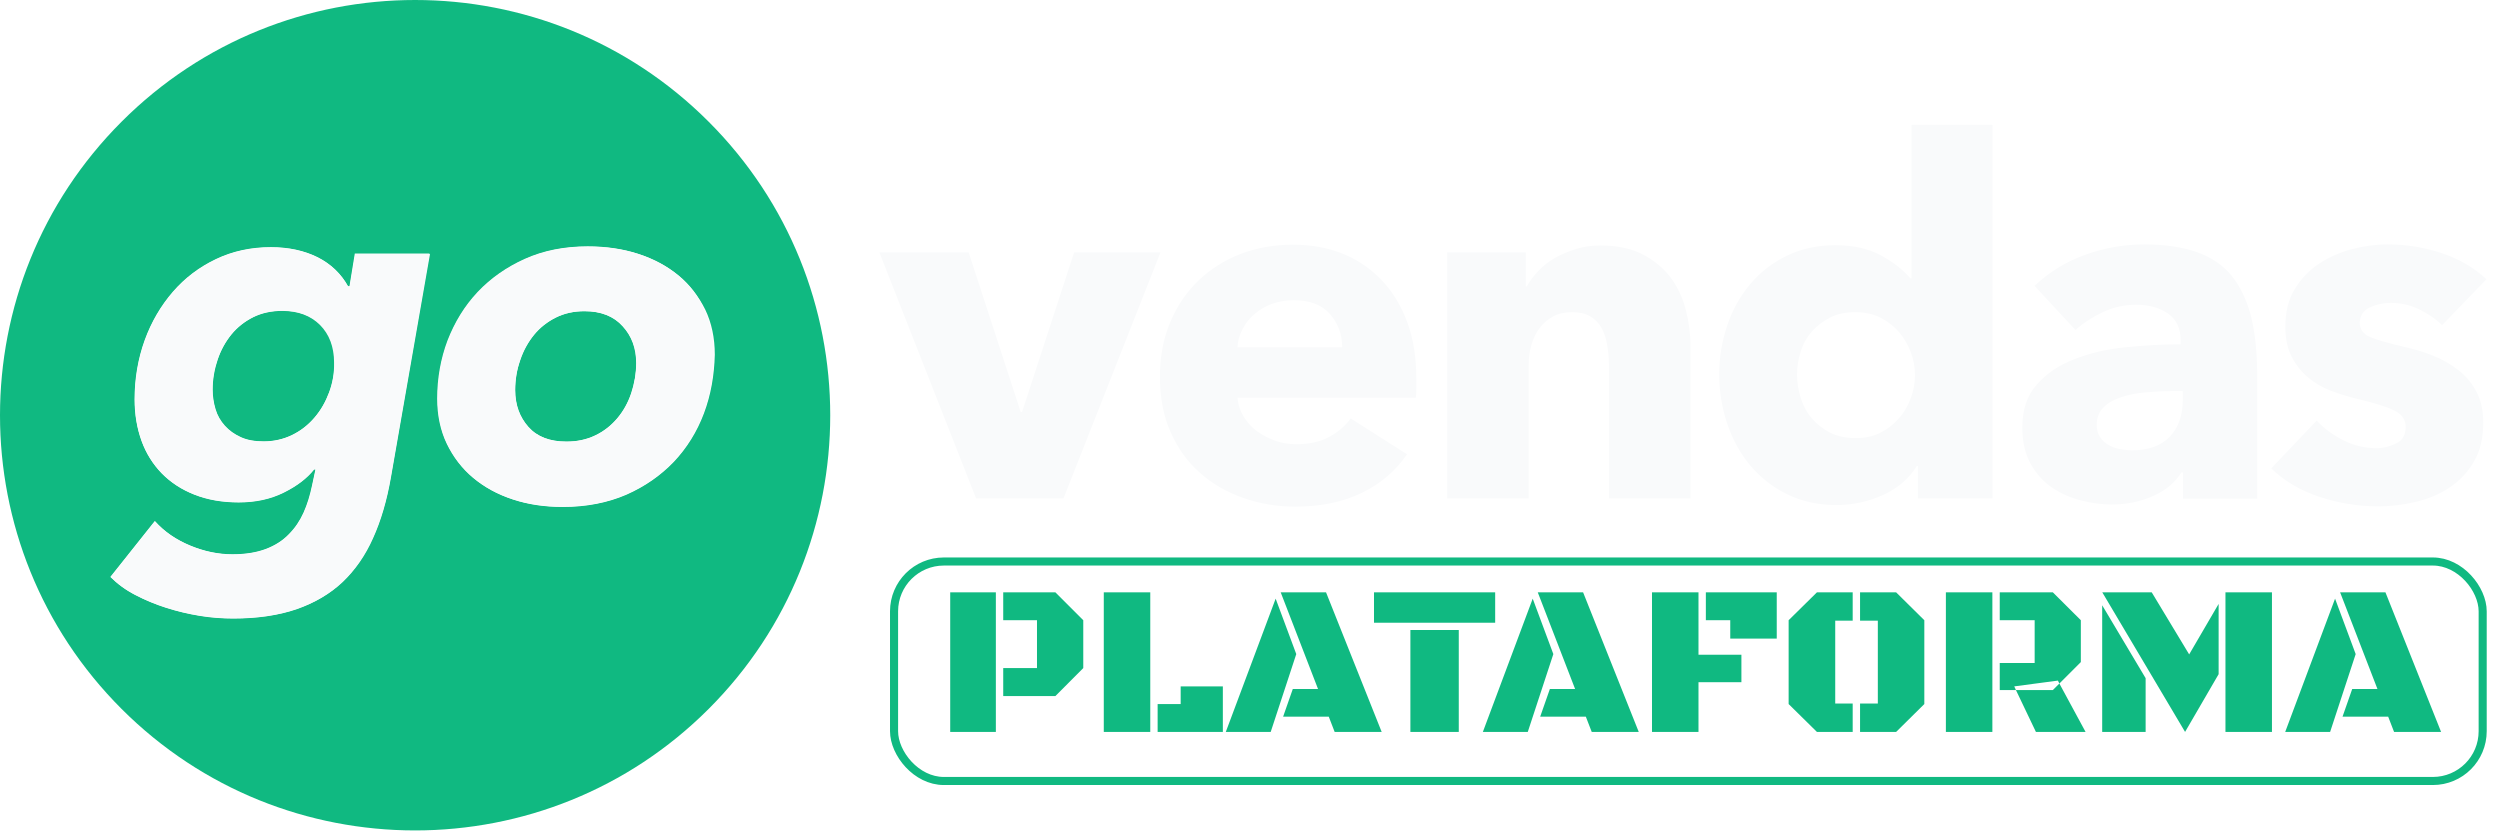 <svg width="941" height="313" viewBox="0 0 941 313" fill="none" xmlns="http://www.w3.org/2000/svg">
<path d="M45.75 45.825C-15.25 106.825 -15.25 205.825 45.75 266.825C106.75 327.825 205.75 327.825 266.75 266.825C327.75 205.825 327.75 106.825 266.75 45.825C205.75 -15.275 106.75 -15.275 45.75 45.825ZM147.05 179.625C145.55 188.225 143.35 195.725 140.35 202.425C137.35 209.025 133.55 214.625 128.85 219.025C124.15 223.525 118.35 226.925 111.55 229.225C104.75 231.625 96.75 232.725 87.75 232.725C83.65 232.725 79.45 232.425 75.15 231.725C70.85 231.025 66.65 230.025 62.55 228.725C58.45 227.425 54.55 225.825 50.95 223.925C47.25 222.025 44.15 219.725 41.55 217.125L58.25 196.125C61.85 200.125 66.25 203.125 71.55 205.325C76.85 207.525 82.15 208.625 87.45 208.625C92.45 208.625 96.55 207.925 100.05 206.625C103.45 205.325 106.35 203.525 108.65 201.125C111.05 198.725 112.85 196.025 114.25 192.925C115.65 189.825 116.65 186.425 117.45 182.725L118.75 176.625H118.15C115.55 179.925 111.75 182.925 106.75 185.325C101.75 187.825 96.05 189.025 89.75 189.025C83.55 189.025 78.05 188.025 73.15 186.125C68.35 184.225 64.25 181.525 60.85 178.125C57.55 174.725 54.95 170.625 53.25 165.925C51.55 161.225 50.65 156.025 50.65 150.325C50.65 142.425 51.95 134.925 54.45 128.025C56.95 121.125 60.55 115.025 65.05 109.825C69.55 104.625 74.95 100.525 81.25 97.525C87.55 94.525 94.45 93.025 101.95 93.025C108.65 93.025 114.55 94.325 119.55 96.825C124.55 99.325 128.35 103.025 130.95 107.725H131.55L133.55 95.425H161.65L147.05 179.625ZM264.95 155.625C262.35 162.525 258.55 168.625 253.65 173.825C248.65 179.025 242.75 183.125 235.75 186.225C228.75 189.225 220.75 190.825 211.85 190.825C205.15 190.825 198.95 189.925 193.15 188.025C187.35 186.125 182.45 183.425 178.25 179.925C174.05 176.425 170.85 172.125 168.35 167.125C165.95 162.125 164.75 156.425 164.75 150.125C164.75 142.425 166.05 135.125 168.65 128.225C171.25 121.325 175.05 115.225 179.95 110.025C184.85 104.825 190.75 100.625 197.75 97.525C204.65 94.425 212.55 92.825 221.35 92.825C228.15 92.825 234.45 93.725 240.35 95.625C246.15 97.525 251.15 100.225 255.45 103.725C259.65 107.225 262.95 111.525 265.45 116.525C267.85 121.525 269.05 127.225 269.05 133.525C268.85 141.325 267.55 148.725 264.95 155.625V155.625Z" fill="#10B981"/>
<path d="M219.95 117.125C215.95 117.125 212.35 117.925 209.15 119.525C205.95 121.125 203.15 123.325 200.95 126.025C198.75 128.725 196.95 131.925 195.75 135.525C194.55 139.125 193.85 142.925 193.85 146.825C193.85 152.425 195.55 157.025 198.85 160.725C202.15 164.425 206.95 166.225 213.15 166.225C217.15 166.225 220.75 165.425 223.95 163.925C227.15 162.425 229.95 160.225 232.25 157.525C234.55 154.825 236.35 151.625 237.55 148.025C238.75 144.425 239.45 140.625 239.45 136.725C239.45 131.125 237.75 126.525 234.35 122.825C230.95 119.025 226.15 117.125 219.95 117.125V117.125Z" fill="#10B981"/>
<path d="M106.35 116.925C102.25 116.925 98.55 117.725 95.35 119.325C92.15 120.925 89.35 123.125 87.15 125.825C84.95 128.525 83.15 131.725 81.95 135.325C80.75 138.925 80.05 142.725 80.05 146.625C80.05 149.225 80.45 151.725 81.15 154.025C81.85 156.425 83.05 158.425 84.65 160.225C86.25 162.025 88.25 163.425 90.65 164.525C93.05 165.625 95.85 166.125 99.25 166.125C103.05 166.125 106.65 165.325 109.95 163.725C113.25 162.125 116.05 159.925 118.45 157.125C120.85 154.325 122.65 151.125 123.95 147.625C125.25 144.125 125.95 140.325 125.95 136.325C125.95 130.325 124.15 125.625 120.65 122.125C117.05 118.725 112.25 116.925 106.35 116.925V116.925Z" fill="#10B981"/>
<path d="M131.65 107.825H131.05C128.45 103.125 124.65 99.525 119.65 96.925C114.65 94.425 108.75 93.125 102.05 93.125C94.45 93.125 87.55 94.625 81.35 97.625C75.05 100.625 69.65 104.725 65.15 109.925C60.65 115.125 57.05 121.225 54.55 128.125C52.05 135.025 50.75 142.525 50.75 150.425C50.75 156.125 51.65 161.325 53.35 166.025C55.05 170.725 57.65 174.825 60.95 178.225C64.25 181.625 68.35 184.325 73.25 186.225C78.05 188.125 83.65 189.125 89.85 189.125C96.15 189.125 101.85 187.925 106.85 185.425C111.85 182.925 115.65 180.025 118.25 176.725H118.85L117.55 182.825C116.85 186.525 115.75 189.925 114.35 193.025C112.95 196.125 111.15 198.825 108.75 201.225C106.35 203.625 103.55 205.425 100.15 206.725C96.75 208.025 92.55 208.725 87.55 208.725C82.25 208.725 76.95 207.625 71.65 205.425C66.35 203.225 61.95 200.225 58.35 196.225L41.65 217.225C44.25 219.825 47.35 222.125 51.05 224.025C54.75 225.925 58.55 227.525 62.65 228.825C66.75 230.125 70.95 231.125 75.25 231.825C79.55 232.525 83.75 232.825 87.85 232.825C96.85 232.825 104.85 231.625 111.65 229.325C118.45 226.925 124.25 223.525 128.95 219.125C133.65 214.625 137.55 209.125 140.45 202.525C143.45 195.925 145.65 188.325 147.15 179.725L161.85 95.625H133.75L131.65 107.825ZM123.85 147.725C122.55 151.225 120.75 154.425 118.35 157.225C115.95 160.025 113.15 162.225 109.85 163.825C106.55 165.425 102.95 166.225 99.15 166.225C95.85 166.225 92.95 165.725 90.55 164.625C88.15 163.525 86.25 162.125 84.55 160.325C82.95 158.525 81.75 156.425 81.05 154.125C80.35 151.725 79.95 149.325 79.95 146.725C79.95 142.725 80.55 139.025 81.85 135.425C83.05 131.825 84.85 128.625 87.05 125.925C89.25 123.225 92.05 121.025 95.25 119.425C98.45 117.825 102.15 117.025 106.25 117.025C112.25 117.025 116.95 118.825 120.45 122.325C123.95 125.825 125.75 130.625 125.75 136.525C125.85 140.425 125.15 144.225 123.85 147.725V147.725Z" fill="#F9FAFB"/>
<path d="M255.25 103.625C251.05 100.125 246.05 97.425 240.15 95.525C234.35 93.625 227.95 92.725 221.15 92.725C212.35 92.725 204.45 94.325 197.55 97.425C190.65 100.525 184.65 104.725 179.75 109.925C174.85 115.125 171.15 121.225 168.45 128.125C165.85 135.025 164.55 142.425 164.55 150.025C164.55 156.325 165.75 162.025 168.15 167.025C170.55 172.025 173.85 176.325 178.05 179.825C182.25 183.325 187.15 186.025 192.95 187.925C198.75 189.825 204.95 190.725 211.65 190.725C220.55 190.725 228.55 189.225 235.55 186.125C242.55 183.125 248.55 178.925 253.45 173.725C258.45 168.525 262.15 162.425 264.75 155.525C267.35 148.625 268.65 141.225 268.65 133.425C268.65 127.125 267.45 121.425 265.05 116.425C262.85 111.425 259.55 107.125 255.25 103.625V103.625ZM237.65 148.025C236.45 151.625 234.65 154.825 232.35 157.525C230.05 160.225 227.25 162.425 224.05 163.925C220.85 165.525 217.25 166.225 213.25 166.225C207.05 166.225 202.25 164.425 198.95 160.725C195.65 157.025 193.95 152.425 193.95 146.825C193.95 142.825 194.55 139.125 195.85 135.525C197.05 131.925 198.85 128.725 201.05 126.025C203.25 123.325 206.05 121.125 209.25 119.525C212.45 117.925 216.05 117.125 220.05 117.125C226.25 117.125 231.05 119.025 234.45 122.725C237.85 126.425 239.55 131.125 239.55 136.625C239.45 140.625 238.85 144.425 237.65 148.025V148.025Z" fill="#F9FAFB"/>
<g filter="url(#filter0_d_3346_65)">
<rect x="335" y="205.778" width="601" height="85.653" rx="20.271" fill="white"/>
<rect x="336.52" y="207.299" width="597.959" height="82.613" rx="18.75" stroke="#10B981" stroke-width="3.041"/>
</g>
<path d="M357.659 275.496V222.958H374.842V275.496H357.659ZM377.613 233.45V222.958H397.251L407.742 233.45V251.464L397.251 261.995H377.613V251.464H390.322V233.45H377.613ZM415.463 275.496V222.958H432.962V275.496H415.463ZM435.733 275.496V265.004H444.404V258.353H460.28V275.496H435.733ZM500.148 269.755H482.966L486.608 259.343H496.11L482.055 222.958H499.119L520.063 275.496H502.365L500.148 269.755ZM478.294 275.496H461.388L480.155 225.334L487.915 246.198L478.294 275.496ZM530.871 237.132H549.083V275.496H530.871V237.132ZM517.172 222.958H562.782V234.4H517.172V222.958ZM596.909 269.755H579.727L583.369 259.343H592.871L578.816 222.958H595.88L616.824 275.496H599.126L596.909 269.755ZM575.055 275.496H558.149L576.916 225.334L584.676 246.198L575.055 275.496ZM621.812 222.958H639.311V246.436H655.465V256.769H639.311V275.496H621.812V222.958ZM642.083 233.45V222.958H668.767V240.378H651.268V233.45H642.083ZM690.78 264.806H697.352V275.496H683.891L673.241 265.004V233.45L683.891 222.958H697.352V233.608H690.78V264.806ZM706.815 233.608H700.124V222.958H713.703L724.314 233.45V265.004L713.703 275.496H700.124V264.806H706.815V233.608ZM732.43 275.496V222.958H749.929V275.496H732.43ZM752.701 233.45V222.958H772.694L783.226 233.45V249.207L775.149 257.284L774.595 256.175L758.164 258.353L758.798 259.739H752.701V249.564H765.845V233.45H752.701ZM785.007 275.496H766.32L758.798 259.739H772.694L775.149 257.284L785.007 275.496ZM791.302 222.958H809.91L824.005 246.317L835.09 227.313V253.76L822.461 275.496L791.302 222.958ZM837.664 275.496V222.958H855.163V275.496H837.664ZM791.263 275.496V227.828L807.614 255.265V275.496H791.263ZM898.911 269.755H881.729L885.371 259.343H894.873L880.818 222.958H897.882L918.826 275.496H901.128L898.911 269.755ZM877.057 275.496H860.151L878.918 225.334L886.678 246.198L877.057 275.496Z" fill="#10B981"/>
<path d="M364.6 95H331L367.4 187.6H400.3L436.8 95H404.3L384.7 155.1H384.2L364.6 95Z" fill="#F9FAFB"/>
<path d="M533.1 146.2C533.1 145 533.1 143.7 533.1 142.5C533.1 134.6 532 127.5 529.7 121.3C527.4 115.1 524.2 109.8 520.1 105.5C516 101.2 511.1 97.8 505.4 95.5C499.7 93.2 493.4 92.1 486.6 92.1C479.5 92.1 473 93.3 466.9 95.6C460.8 98 455.6 101.3 451.1 105.6C446.6 109.9 443.1 115.1 440.5 121.2C437.9 127.3 436.6 134.2 436.6 141.8C436.6 149.6 437.9 156.6 440.6 162.6C443.3 168.7 446.9 173.8 451.6 177.9C456.2 182.1 461.7 185.2 467.9 187.4C474.1 189.6 480.7 190.7 487.6 190.7C497 190.7 505.3 189 512.4 185.6C519.5 182.2 525.3 177.3 529.6 171L508.4 157.5C506.3 160.4 503.6 162.7 500.2 164.5C496.9 166.3 492.8 167.2 487.9 167.2C485.2 167.2 482.5 166.8 480 165.9C477.5 165 475.2 163.8 473.1 162.3C471.1 160.8 469.4 158.9 468.1 156.8C466.8 154.7 466 152.3 465.8 149.7H532.9C533.1 148.6 533.1 147.4 533.1 146.2V146.2ZM465.8 130.7C465.9 128.3 466.5 126.1 467.7 123.9C468.8 121.7 470.3 119.8 472.2 118.2C474.1 116.6 476.2 115.3 478.7 114.4C481.2 113.5 483.9 113 486.9 113C493 113 497.5 114.7 500.6 118.2C503.6 121.7 505.2 125.8 505.2 130.7H465.8Z" fill="#F9FAFB"/>
<path d="M544.7 95V187.6H575.4V137.4C575.4 134.8 575.7 132.3 576.4 129.9C577.1 127.5 578.1 125.3 579.5 123.5C580.9 121.6 582.6 120.2 584.6 119.1C586.6 118 589 117.5 591.8 117.5C594.5 117.5 596.8 118 598.6 119.1C600.4 120.2 601.8 121.6 602.8 123.4C603.8 125.2 604.5 127.3 604.9 129.6C605.3 132 605.6 134.4 605.6 137V187.6H636.3V130.3C636.3 125.7 635.7 121.1 634.5 116.5C633.3 111.9 631.4 107.9 628.7 104.3C626 100.8 622.5 97.9 618.2 95.7C613.9 93.5 608.6 92.4 602.4 92.4C599.2 92.4 596.1 92.8 593.3 93.7C590.4 94.6 587.8 95.7 585.4 97C583 98.4 580.9 100 579.1 101.9C577.3 103.8 575.8 105.8 574.7 107.8H574.3V95H544.7Z" fill="#F9FAFB"/>
<path d="M750 187.6V47H719.5V104.8H719.1C716.5 101.7 712.8 98.8 708.1 96.2C703.4 93.6 697.6 92.3 690.8 92.3C684.1 92.3 678.1 93.6 672.7 96.2C667.3 98.8 662.7 102.3 658.9 106.8C655.1 111.3 652.2 116.4 650.2 122.3C648.2 128.2 647.1 134.4 647.1 140.8C647.1 147.2 648.1 153.4 650.1 159.4C652.1 165.4 655 170.6 658.7 175.1C662.5 179.6 667.1 183.3 672.6 186C678.1 188.7 684.3 190.1 691.2 190.1C697.4 190.1 703.3 188.8 708.8 186.3C714.3 183.8 718.6 180.1 721.5 175.4H721.9V187.6H750ZM719.2 149.9C718.1 152.8 716.7 155.3 714.7 157.5C712.8 159.7 710.5 161.5 707.7 162.9C705 164.3 701.9 164.9 698.4 164.9C694.8 164.9 691.6 164.2 688.9 162.9C686.2 161.5 683.9 159.7 682 157.5C680.1 155.3 678.7 152.7 677.8 149.8C676.9 146.9 676.4 143.9 676.4 141C676.4 138 676.9 135.1 677.8 132.3C678.7 129.4 680.1 126.9 682 124.8C683.9 122.6 686.2 120.9 688.9 119.5C691.6 118.1 694.8 117.5 698.4 117.5C701.9 117.5 705 118.2 707.7 119.5C710.4 120.9 712.8 122.7 714.7 124.9C716.6 127.1 718.1 129.7 719.2 132.5C720.3 135.4 720.8 138.3 720.8 141.2C720.8 144.1 720.3 147 719.2 149.9Z" fill="#F9FAFB"/>
<path d="M800.1 130.7C793 131.4 786.6 132.9 780.8 135.2C775 137.4 770.3 140.6 766.7 144.7C763 148.8 761.2 154.2 761.2 160.9C761.2 166.4 762.3 170.9 764.4 174.7C766.5 178.4 769.2 181.4 772.5 183.6C775.8 185.8 779.4 187.4 783.4 188.4C787.4 189.4 791.2 189.9 794.9 189.9C800.5 189.9 805.7 188.8 810.4 186.7C815.2 184.6 818.7 181.6 821.1 177.8H821.7V187.7H849.6V141C849.6 132.6 848.8 125.3 847.3 119.1C845.7 113 843.3 107.9 840 103.8C836.7 99.8 832.3 96.8 826.9 94.9C821.5 93 814.9 92 807.1 92C799.5 92 792.1 93.3 784.9 95.9C777.6 98.5 771.3 102.4 765.8 107.6L781.2 124.2C784.1 121.6 787.5 119.4 791.5 117.5C795.5 115.6 799.7 114.7 804.1 114.7C808.8 114.7 812.8 115.8 816 118C819.2 120.2 820.8 123.6 820.8 128.1V129.6C814 129.6 807.1 130 800.1 130.7V130.7ZM821.6 147.3V150.5C821.6 156.3 820 160.9 816.7 164.4C813.4 167.8 808.7 169.5 802.5 169.5C801 169.5 799.5 169.3 797.8 169C796.2 168.7 794.8 168.2 793.5 167.4C792.3 166.7 791.2 165.7 790.4 164.4C789.6 163.2 789.2 161.7 789.2 159.9C789.2 157.2 790.1 155 791.8 153.3C793.5 151.6 795.7 150.4 798.4 149.5C801.1 148.6 804.1 148 807.5 147.7C810.9 147.4 814.3 147.2 817.6 147.2H821.6V147.3Z" fill="#F9FAFB"/>
<path d="M892 115.7C894.4 114.6 897.1 114 899.9 114C903.6 114 907.2 114.8 910.5 116.4C913.8 118 916.8 120 919.2 122.4L935.9 105.1C931.3 100.8 925.7 97.5 919.1 95.3C912.5 93.1 905.7 92 898.7 92C894.2 92 889.7 92.6 885.2 93.8C880.7 95 876.6 96.8 872.8 99.3C869.1 101.8 866 105 863.7 108.9C861.3 112.8 860.2 117.5 860.2 123.1C860.2 127.4 861 131.2 862.6 134.3C864.2 137.4 866.3 140 868.8 142.1C871.3 144.2 874.2 145.9 877.4 147.1C880.6 148.3 883.8 149.3 887.1 150.1C893.4 151.6 898.1 153 901 154.4C904 155.8 905.5 157.9 905.5 160.7C905.5 163.7 904.3 165.8 901.9 166.9C899.5 168.1 897 168.7 894.6 168.7C890.1 168.7 885.9 167.7 882 165.7C878 163.7 874.7 161.2 872 158.3L854.9 176.3C859.7 181 865.8 184.6 873 187C880.2 189.4 887.7 190.6 895.2 190.6C899.9 190.6 904.6 190 909.3 188.9C914 187.8 918.3 186 922 183.5C925.8 181 928.8 177.8 931.2 173.7C933.6 169.7 934.7 164.7 934.7 158.9C934.7 154.4 933.8 150.6 932.1 147.4C930.4 144.2 928.1 141.4 925.2 139.2C922.3 137 919.2 135.2 915.6 133.8C912.1 132.4 908.6 131.4 905.1 130.6C899.1 129.2 894.8 128 892.2 126.9C889.5 125.8 888.2 123.9 888.2 121.3C888.4 118.7 889.6 116.8 892 115.7V115.7Z" fill="#F9FAFB"/>
<defs>
<filter id="filter0_d_3346_65" x="330.946" y="205.778" width="609.108" height="93.762" filterUnits="userSpaceOnUse" color-interpolation-filters="sRGB">
<feFlood flood-opacity="0" result="BackgroundImageFix"/>
<feColorMatrix in="SourceAlpha" type="matrix" values="0 0 0 0 0 0 0 0 0 0 0 0 0 0 0 0 0 0 127 0" result="hardAlpha"/>
<feOffset dy="4.054"/>
<feGaussianBlur stdDeviation="2.027"/>
<feComposite in2="hardAlpha" operator="out"/>
<feColorMatrix type="matrix" values="0 0 0 0 0 0 0 0 0 0 0 0 0 0 0 0 0 0 0.25 0"/>
<feBlend mode="normal" in2="BackgroundImageFix" result="effect1_dropShadow_3346_65"/>
<feBlend mode="normal" in="SourceGraphic" in2="effect1_dropShadow_3346_65" result="shape"/>
</filter>
</defs>
</svg>
